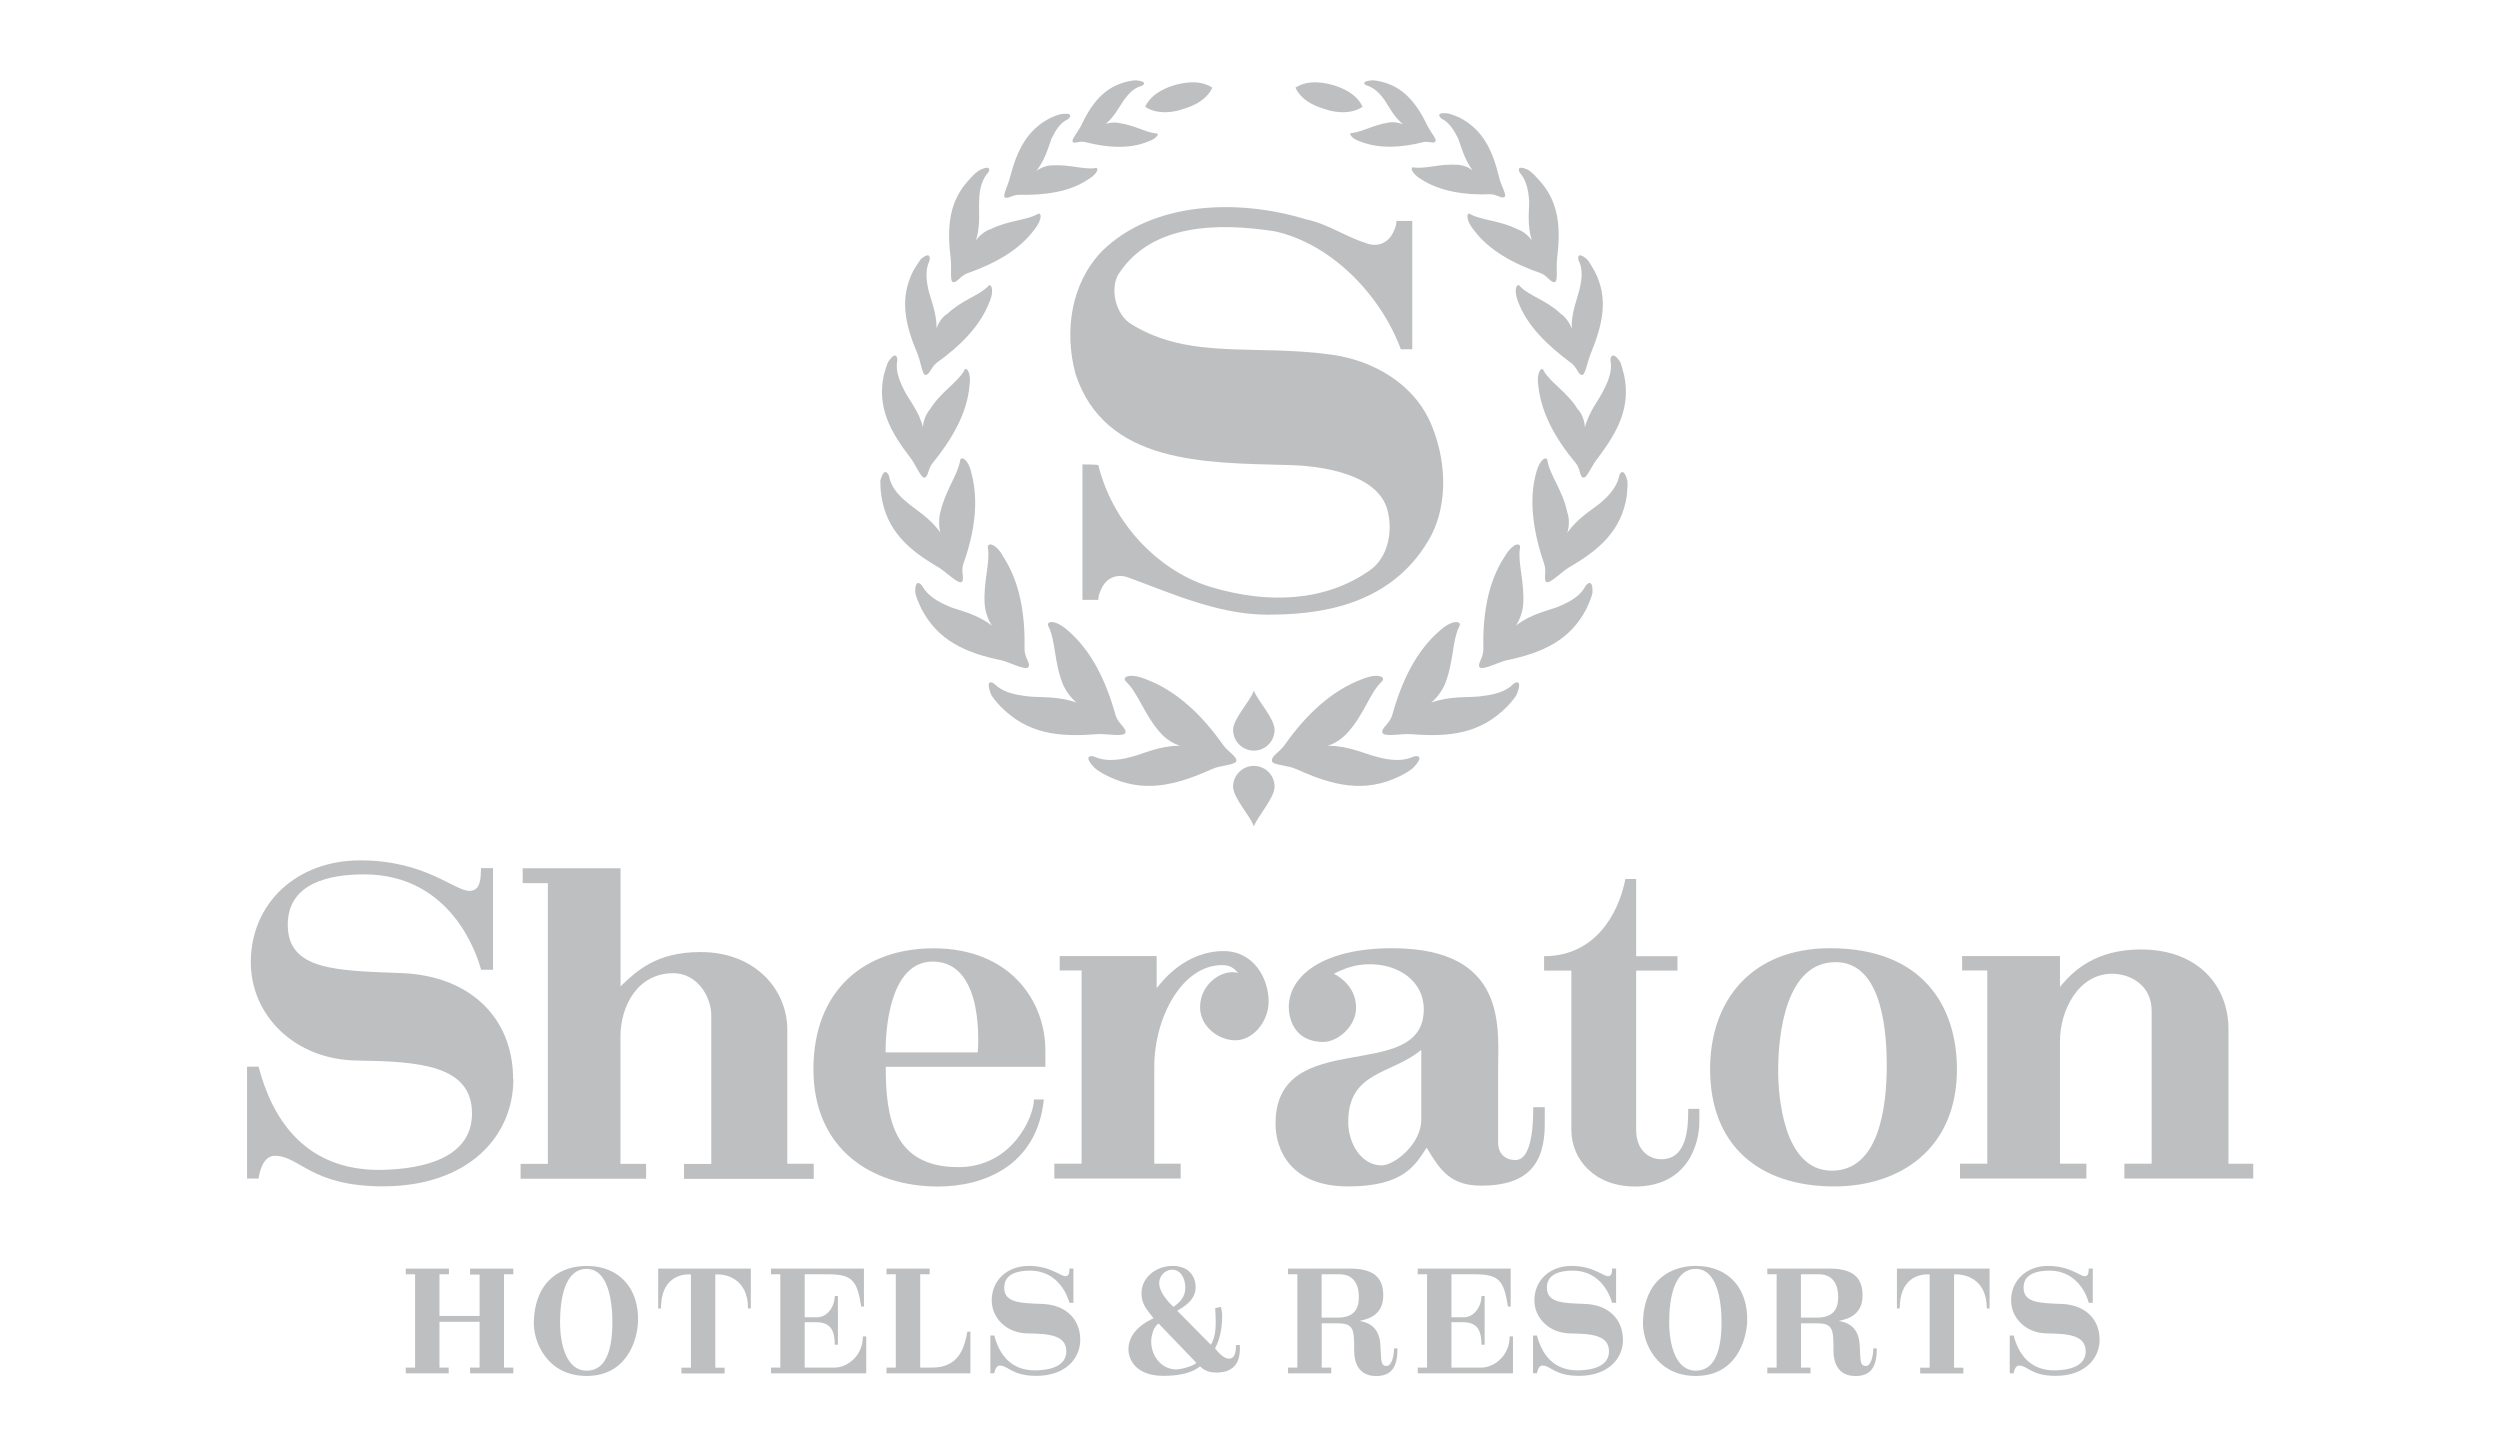 <?xml version="1.0" encoding="UTF-8"?>
<!DOCTYPE svg PUBLIC "-//W3C//DTD SVG 1.1//EN" "http://www.w3.org/Graphics/SVG/1.1/DTD/svg11.dtd">
<!-- Creator: CorelDRAW 2020 (64-Bit) -->
<svg xmlns="http://www.w3.org/2000/svg" xml:space="preserve" width="54.504mm" height="31.75mm" version="1.1" style="shape-rendering:geometricPrecision; text-rendering:geometricPrecision; image-rendering:optimizeQuality; fill-rule:evenodd; clip-rule:evenodd"
viewBox="0 0 260.38 151.68"
 xmlns:xlink="http://www.w3.org/1999/xlink"
 xmlns:xodm="http://www.corel.com/coreldraw/odm/2003">
 <defs>
  <style type="text/css">
   <![CDATA[
    .fil0 {fill:none}
    .fil1 {fill:#BDBFC1}
   ]]>
  </style>
 </defs>
 <g id="Capa_x0020_1">
  <rect class="fil0" width="260.38" height="151.68"/>
  <g id="_2448548787392">
   <polygon class="fil1" points="53.46,143.04 53.46,142.44 52.49,142.44 52.49,132.72 53.46,132.72 53.46,132.13 48.96,132.13 48.96,132.75 49.95,132.75 49.95,137.06 45.77,137.06 45.77,132.72 46.76,132.72 46.76,132.13 42.26,132.13 42.26,132.72 43.23,132.72 43.23,142.44 42.26,142.44 42.26,143.04 46.73,143.04 46.73,142.44 45.77,142.44 45.77,137.67 49.95,137.67 49.95,142.44 48.96,142.44 48.96,143.04 53.46,143.04 "/>
   <path class="fil1" d="M66.45 137.67c0.13,-3.37 -1.86,-5.82 -5.35,-5.82 -2.48,0 -5.34,1.34 -5.5,5.76 -0.09,2.15 1.39,5.7 5.5,5.7 4.15,0 5.27,-3.66 5.35,-5.64l0 0 0 0zm-2.67 0.03c0,3.05 -0.74,5.06 -2.68,5.06 -2.06,0 -2.77,-2.61 -2.77,-5.06 0,-2.54 0.54,-5.54 2.77,-5.54 2.16,0 2.68,3.13 2.68,5.54l0 0z"/>
   <path class="fil1" d="M78.2 136.28l0 -4.15 -9.65 0 0 4.15 0.29 0c0,-3.25 2.13,-3.55 2.87,-3.55l0.25 0 0 9.72 -0.99 0 0 0.6 4.5 0 0 -0.6 -0.97 0 0 -9.72 0.29 0c0.61,0 3.12,0.3 3.12,3.55l0.29 0 0 0z"/>
   <path class="fil1" d="M90.22 143.04l0 -3.85 -0.35 0c0,2.13 -1.73,3.25 -2.93,3.25l-3.13 0 0 -4.73 1.29 0c1.12,0.06 1.84,0.49 1.84,2.35l0.33 0 0 -5.08 -0.33 0c0,1.07 -0.75,2.22 -1.84,2.22l-1.29 0 0 -4.48 2.41 0c2.55,0 3.05,0.64 3.48,3.37l0.28 0 0 -3.96 -9.68 0 0 0.59 0.97 0 0 9.72c-0.35,0 -0.59,0 -0.97,0l0 0.6 9.92 0 0 0z"/>
   <path class="fil1" d="M101.07 143.04l0 -4.34 -0.32 0c-0.31,1.67 -0.86,3.74 -3.68,3.74 -0.44,0 -0.8,0 -1.23,0l0 -9.72 0.99 0 0 -0.59 -4.5 0 0 0.59 0.97 0 0 9.72 -0.97 0 0 0.6 8.75 0 0 0z"/>
   <path class="fil1" d="M112.51 139.54c0,-2.18 -1.54,-3.64 -3.93,-3.73 -2.26,-0.09 -3.99,-0.09 -3.99,-1.7 0,-1.49 1.51,-1.77 2.68,-1.77 3.08,0 3.98,2.84 4.11,3.35l0.42 0 0 -3.57 -0.42 0c-0.01,0.33 0,0.8 -0.41,0.8 -0.54,0 -1.55,-1.07 -3.84,-1.07 -2.23,0 -3.84,1.51 -3.84,3.58 0,1.84 1.52,3.42 3.74,3.45 2.12,0.03 4.03,0.15 4.03,1.86 0,1.55 -1.67,1.96 -3.19,1.99 -2.64,0.03 -3.82,-1.74 -4.31,-3.63l-0.41 0 0 3.93 0.41 0c0,0 0.09,-0.8 0.57,-0.8 0.88,0 1.26,1.07 3.8,1.07 3,0 4.58,-1.76 4.58,-3.77l0 0z"/>
   <path class="fil1" d="M129.12 140.09l-0.39 0c0,0.52 -0.03,1.42 -0.73,1.42 -0.71,0 -1.45,-1.09 -1.45,-1.09 0.19,-0.33 0.74,-1.39 0.74,-3.37 0,-0.32 -0.06,-0.62 -0.12,-0.93l-0.6 0.12c0.07,1.55 0.16,2.79 -0.46,3.82l-3.5 -3.54c0.52,-0.33 1.92,-1.02 1.92,-2.45 0,-0.99 -0.58,-2.22 -2.42,-2.22 -1.7,0 -3.22,1.2 -3.22,2.84 0,1.06 0.44,1.58 1.25,2.61 -0.59,0.28 -2.61,1.26 -2.61,3.22 0,1.15 0.84,2.78 3.63,2.78 2.79,0 3.66,-0.87 3.82,-0.99 0.25,0.22 0.68,0.65 1.71,0.65 2.1,0 2.35,-1.44 2.41,-1.93 0.06,-0.39 0.03,-0.96 0.03,-0.96l0 0 0 0zm-5.67 -6.02c0,0.75 -0.25,1.36 -1.23,2.05 0,0 -1.49,-1.32 -1.49,-2.47 0,-0.68 0.54,-1.41 1.39,-1.41 0.84,0 1.33,0.93 1.33,1.83l0 0 0 0zm1.15 7.88c-0.44,0.41 -1.7,0.68 -2.1,0.68 -1.48,0 -2.6,-1.33 -2.6,-2.92 0,-0.58 0.25,-1.55 0.77,-1.86l3.93 4.09 0 0z"/>
   <path class="fil1" d="M145.55 140.44l-0.36 0c0,0.71 -0.22,1.83 -0.77,1.83 -0.68,0 -0.54,-0.68 -0.65,-2.21 -0.13,-2.05 -1.49,-2.36 -2.18,-2.48 0.46,-0.13 2.48,-0.35 2.48,-2.64 0,-1.55 -0.65,-2.81 -3.41,-2.81l-6.51 0 0 0.59 0.97 0 0 9.72 -0.97 0 0 0.6 4.5 0 0 -0.6 -0.99 0 0 -4.61 1.7 0c1.68,0 1.68,0.74 1.68,2.79 0,2.15 1.17,2.7 2.29,2.7 1.73,0 2.22,-1.12 2.22,-2.87l0 0 0 0zm-4.02 -5.34c0,1.31 -0.59,2.13 -2.18,2.13l-1.7 0 0 -4.51 1.86 0c1.48,0 2.02,1.07 2.02,2.38l0 0z"/>
   <path class="fil1" d="M157.58 143.04l0 -3.85 -0.35 0c0,2.13 -1.73,3.25 -2.93,3.25l-3.13 0 0 -4.73 1.29 0c1.12,0.06 1.84,0.49 1.84,2.35l0.33 0 0 -5.08 -0.33 0c0,1.07 -0.75,2.22 -1.84,2.22l-1.29 0 0 -4.48 2.41 0c2.55,0 3.05,0.64 3.48,3.37l0.28 0 0 -3.96 -9.68 0 0 0.59 0.97 0 0 9.72c-0.35,0 -0.59,0 -0.97,0l0 0.6 9.92 0 0 0z"/>
   <path class="fil1" d="M169.03 139.54c0,-2.18 -1.54,-3.64 -3.93,-3.73 -2.26,-0.09 -3.99,-0.09 -3.99,-1.7 0,-1.49 1.51,-1.77 2.68,-1.77 3.08,0 3.98,2.84 4.11,3.35l0.42 0 0 -3.57 -0.42 0c-0.01,0.33 0,0.8 -0.41,0.8 -0.54,0 -1.55,-1.07 -3.84,-1.07 -2.23,0 -3.84,1.51 -3.84,3.58 0,1.84 1.52,3.42 3.74,3.45 2.12,0.03 4.03,0.15 4.03,1.86 0,1.55 -1.67,1.96 -3.19,1.99 -2.64,0.03 -3.82,-1.74 -4.31,-3.63l-0.41 0 0 3.93 0.41 0c0,0 0.09,-0.8 0.57,-0.8 0.88,0 1.26,1.07 3.8,1.07 3,0 4.59,-1.76 4.59,-3.77l0 0z"/>
   <path class="fil1" d="M181.97 137.67c0.13,-3.37 -1.86,-5.82 -5.35,-5.82 -2.48,0 -5.34,1.34 -5.5,5.76 -0.09,2.15 1.39,5.7 5.5,5.7 4.15,0 5.27,-3.66 5.35,-5.64l0 0 0 0zm-2.67 0.03c0,3.05 -0.74,5.06 -2.68,5.06 -2.06,0 -2.77,-2.61 -2.77,-5.06 0,-2.54 0.54,-5.54 2.77,-5.54 2.16,0 2.68,3.13 2.68,5.54l0 0z"/>
   <path class="fil1" d="M195.47 140.44l-0.36 0c0,0.71 -0.22,1.83 -0.77,1.83 -0.68,0 -0.54,-0.68 -0.65,-2.21 -0.13,-2.05 -1.49,-2.36 -2.18,-2.48 0.46,-0.13 2.48,-0.35 2.48,-2.64 0,-1.55 -0.65,-2.81 -3.41,-2.81l-6.51 0 0 0.59 0.97 0 0 9.72 -0.97 0 0 0.6 4.5 0 0 -0.6 -0.99 0 0 -4.61 1.7 0c1.68,0 1.68,0.74 1.68,2.79 0,2.15 1.18,2.7 2.29,2.7 1.73,0 2.22,-1.12 2.22,-2.87l0 0 0 0zm-4.02 -5.34c0,1.31 -0.59,2.13 -2.18,2.13l-1.7 0 0 -4.51 1.86 0c1.48,0 2.02,1.07 2.02,2.38l0 0z"/>
   <path class="fil1" d="M207.22 136.28l0 -4.15 -9.65 0 0 4.15 0.29 0c0,-3.25 2.13,-3.55 2.87,-3.55l0.25 0 0 9.72 -0.99 0 0 0.6 4.5 0 0 -0.6 -0.97 0 0 -9.72 0.29 0c0.61,0 3.12,0.3 3.12,3.55l0.29 0 0 0z"/>
   <path class="fil1" d="M218.68 139.54c0,-2.18 -1.54,-3.64 -3.93,-3.73 -2.26,-0.09 -3.99,-0.09 -3.99,-1.7 0,-1.49 1.51,-1.77 2.68,-1.77 3.08,0 3.98,2.84 4.11,3.35l0.42 0 0 -3.57 -0.42 0c-0.02,0.33 0,0.8 -0.41,0.8 -0.54,0 -1.55,-1.07 -3.84,-1.07 -2.23,0 -3.84,1.51 -3.84,3.58 0,1.84 1.52,3.42 3.74,3.45 2.12,0.03 4.03,0.15 4.03,1.86 0,1.55 -1.67,1.96 -3.19,1.99 -2.64,0.03 -3.82,-1.74 -4.31,-3.63l-0.41 0 0 3.93 0.41 0c0,0 0.09,-0.8 0.56,-0.8 0.89,0 1.26,1.07 3.8,1.07 3,0 4.59,-1.76 4.59,-3.77l0 0z"/>
   <path class="fil1" d="M122.86 77.67c-2.1,0 -3.81,0.85 -4.95,1.14 -0.63,0.17 -2.45,0.68 -3.93,0 -0.28,-0.11 -1.19,-0.17 -0.11,1.02 0.28,0.34 0.85,0.68 1.54,1.02 3.64,1.76 6.88,1.02 10.81,-0.74 0.97,-0.46 2.56,-0.4 2.56,-0.91 -0.06,-0.51 -0.85,-0.85 -1.42,-1.65 -2.16,-3.07 -4.83,-5.63 -8.08,-6.83 -1.71,-0.68 -2.5,-0.17 -1.99,0.28 1.25,1.19 1.88,3.41 3.53,5.29 0.51,0.57 1.25,1.14 2.05,1.36l0 0z"/>
   <path class="fil1" d="M128.43 76.02c0,-1.19 1.82,-3.01 2.16,-4.1 0.4,1.08 2.16,2.9 2.16,4.1 0,1.19 -0.97,2.16 -2.16,2.16 -1.19,0 -2.16,-0.97 -2.16,-2.16l0 0z"/>
   <path class="fil1" d="M128.43 81.93c0,1.19 1.82,3.07 2.16,4.15 0.4,-1.08 2.16,-2.96 2.16,-4.15 0,-1.2 -0.97,-2.16 -2.16,-2.16 -1.19,0 -2.16,0.97 -2.16,2.16l0 0z"/>
   <path class="fil1" d="M112.11 73.17c-1.93,-0.68 -3.75,-0.51 -4.95,-0.63 -0.62,-0.11 -2.39,-0.17 -3.53,-1.25 -0.23,-0.23 -1.02,-0.63 -0.46,0.91 0.11,0.34 0.51,0.8 1.02,1.36 2.79,2.84 5.97,3.24 10.07,2.9 1.08,-0.06 2.84,0.34 2.96,-0.17 0.11,-0.45 -0.74,-0.91 -1.02,-1.76 -0.97,-3.53 -2.5,-6.77 -5.06,-8.93 -1.31,-1.14 -2.27,-0.91 -1.93,-0.34 0.74,1.48 0.57,3.7 1.48,5.97 0.28,0.68 0.8,1.42 1.42,1.93l0 0z"/>
   <path class="fil1" d="M103.29 65.15c-1.54,-1.2 -3.3,-1.54 -4.32,-1.93 -0.62,-0.28 -2.16,-0.85 -2.9,-2.16 -0.17,-0.28 -0.8,-0.85 -0.74,0.68 0.06,0.34 0.28,0.91 0.63,1.65 1.71,3.3 4.55,4.61 8.42,5.4 0.97,0.28 2.5,1.08 2.73,0.68 0.28,-0.34 -0.45,-1.02 -0.4,-1.93 0.06,-3.47 -0.46,-6.88 -2.22,-9.56 -0.8,-1.48 -1.76,-1.53 -1.59,-0.85 0.23,1.54 -0.51,3.53 -0.34,5.86 0.06,0.74 0.34,1.53 0.74,2.16l0 0z"/>
   <path class="fil1" d="M97.95 55.49c-1.08,-1.54 -2.56,-2.39 -3.36,-3.07 -0.51,-0.4 -1.76,-1.42 -1.99,-2.84 -0.11,-0.28 -0.51,-0.97 -0.91,0.46 0,0.34 0,0.91 0.11,1.65 0.57,3.58 2.79,5.58 6.03,7.45 0.85,0.57 1.99,1.71 2.33,1.48 0.34,-0.28 -0.11,-1.08 0.17,-1.88 1.14,-3.18 1.65,-6.48 0.85,-9.44 -0.34,-1.59 -1.19,-1.88 -1.19,-1.25 -0.29,1.48 -1.54,3.07 -2.05,5.29 -0.17,0.63 -0.17,1.48 0,2.16l0 0z"/>
   <path class="fil1" d="M96.13 44.51c-0.4,-1.65 -1.48,-2.9 -1.93,-3.81 -0.23,-0.51 -1.02,-1.82 -0.74,-3.19 0,-0.23 -0.11,-1.02 -0.91,0.11 -0.17,0.29 -0.34,0.85 -0.51,1.48 -0.68,3.3 0.63,5.8 2.79,8.59 0.57,0.74 1.14,2.22 1.48,2.05 0.4,-0.11 0.34,-0.97 0.85,-1.54 1.99,-2.45 3.58,-5.18 3.81,-8.02 0.23,-1.48 -0.4,-2.1 -0.57,-1.54 -0.74,1.25 -2.45,2.22 -3.53,3.98 -0.4,0.45 -0.74,1.25 -0.74,1.88l0 0z"/>
   <path class="fil1" d="M97.55 34.21c0,-1.65 -0.62,-3.07 -0.85,-3.98 -0.11,-0.57 -0.45,-1.93 0.11,-3.07 0.06,-0.28 0.11,-1.02 -0.91,-0.17 -0.17,0.23 -0.46,0.68 -0.8,1.25 -1.42,2.84 -0.85,5.52 0.45,8.59 0.34,0.8 0.51,2.27 0.85,2.22 0.4,0 0.57,-0.8 1.14,-1.25 2.45,-1.76 4.55,-3.81 5.52,-6.37 0.57,-1.31 0.11,-2.05 -0.17,-1.59 -0.97,0.97 -2.73,1.42 -4.21,2.84 -0.51,0.28 -0.97,0.97 -1.14,1.54l0 0z"/>
   <path class="fil1" d="M101.64 25.06c0.51,-1.59 0.28,-3.13 0.34,-4.1 0,-0.57 0.06,-1.99 0.91,-2.96 0.17,-0.17 0.4,-0.85 -0.74,-0.34 -0.28,0.11 -0.68,0.46 -1.14,0.97 -2.22,2.33 -2.39,5.06 -1.99,8.36 0.11,0.91 -0.11,2.33 0.23,2.39 0.4,0.11 0.74,-0.62 1.48,-0.91 2.79,-0.97 5.4,-2.39 7,-4.55 0.91,-1.14 0.74,-1.93 0.28,-1.59 -1.19,0.63 -3.01,0.63 -4.84,1.54 -0.57,0.17 -1.19,0.68 -1.54,1.19l0 0z"/>
   <path class="fil1" d="M107.96 17.78c0.91,-1.19 1.25,-2.5 1.54,-3.3 0.23,-0.4 0.68,-1.59 1.71,-2.05 0.23,-0.17 0.63,-0.68 -0.51,-0.57 -0.23,0 -0.74,0.17 -1.25,0.4 -2.5,1.25 -3.53,3.41 -4.27,6.26 -0.17,0.74 -0.8,1.88 -0.51,2.05 0.28,0.17 0.8,-0.28 1.42,-0.28 2.67,0.06 5.29,-0.29 7.22,-1.59 1.08,-0.63 1.19,-1.31 0.74,-1.19 -1.19,0.17 -2.67,-0.4 -4.44,-0.29 -0.57,0 -1.19,0.23 -1.65,0.57l0 0z"/>
   <path class="fil1" d="M115.12 12.94c0.97,-0.8 1.48,-1.88 1.93,-2.5 0.23,-0.28 0.85,-1.25 1.82,-1.48 0.23,-0.06 0.63,-0.45 -0.34,-0.57 -0.23,-0.06 -0.63,0 -1.14,0.11 -2.39,0.57 -3.7,2.27 -4.83,4.66 -0.28,0.57 -1.08,1.48 -0.8,1.65 0.17,0.17 0.74,-0.17 1.31,0 2.22,0.57 4.55,0.74 6.48,-0.06 1.02,-0.34 1.25,-0.91 0.85,-0.85 -1.08,-0.11 -2.22,-0.85 -3.81,-1.08 -0.46,-0.11 -1.08,-0.06 -1.48,0.11l0 0z"/>
   <path class="fil1" d="M126.27 9.13c-0.74,1.59 -2.62,2.1 -3.19,2.27 -0.45,0.17 -2.39,0.68 -3.81,-0.28 0.74,-1.59 2.62,-2.11 3.13,-2.28 0.51,-0.11 2.39,-0.68 3.87,0.29l0 0z"/>
   <path class="fil1" d="M142.31 25.34c1.25,0.46 2.33,-0.11 2.79,-1.14 0.23,-0.45 0.34,-0.74 0.34,-1.19l1.65 0 0 13.37 -1.19 0c-2.05,-5.57 -7.17,-10.98 -13.14,-12.29 -5.92,-0.91 -12.8,-0.8 -16.21,4.38 -0.97,1.42 -0.46,4.32 1.37,5.35 6.09,3.7 12.74,1.99 20.82,3.13 4.1,0.57 8.59,2.9 10.41,7.45 1.76,4.38 1.42,8.87 -0.34,11.83 -4.15,7.11 -11.89,7.79 -16.84,7.79 -5.18,0 -10.35,-2.39 -14.45,-3.87 -1.25,-0.46 -2.33,0.11 -2.79,1.14 -0.23,0.46 -0.34,0.8 -0.34,1.19l-1.65 0c0,-4.27 0,-9.1 0,-14.11 0.45,0 0.97,0 1.65,0.06 1.59,6.48 6.71,11.26 11.83,12.74 5.92,1.76 11.83,1.48 16.44,-1.76 1.82,-1.25 2.5,-3.98 1.82,-6.37 -1.02,-3.58 -6.54,-4.55 -10.52,-4.61 -8.53,-0.23 -18.88,-0.11 -21.95,-9.5 -1.19,-4.49 -0.46,-9.44 2.79,-12.8 5.35,-5.23 14.33,-5.4 21.16,-3.3 2.45,0.51 4.1,1.82 6.37,2.5l0 0z"/>
   <path class="fil1" d="M138.33 77.67c2.11,0 3.81,0.85 5.01,1.14 0.63,0.17 2.39,0.68 3.87,0 0.28,-0.11 1.19,-0.17 0.11,1.02 -0.29,0.34 -0.85,0.68 -1.54,1.02 -3.64,1.76 -6.88,1.02 -10.75,-0.74 -1.02,-0.46 -2.62,-0.4 -2.56,-0.91 0,-0.51 0.8,-0.85 1.36,-1.65 2.16,-3.07 4.84,-5.63 8.08,-6.83 1.71,-0.68 2.5,-0.17 1.99,0.28 -1.25,1.19 -1.82,3.41 -3.53,5.29 -0.51,0.57 -1.25,1.14 -2.05,1.36l0 0z"/>
   <path class="fil1" d="M149.08 73.17c1.93,-0.68 3.75,-0.51 4.95,-0.63 0.62,-0.11 2.44,-0.17 3.53,-1.25 0.23,-0.23 1.03,-0.63 0.46,0.91 -0.11,0.34 -0.51,0.8 -1.02,1.36 -2.79,2.84 -5.97,3.24 -10.07,2.9 -1.08,-0.06 -2.79,0.34 -2.96,-0.17 -0.11,-0.45 0.74,-0.91 1.02,-1.76 0.97,-3.53 2.5,-6.77 5.06,-8.93 1.31,-1.14 2.27,-0.91 1.93,-0.34 -0.74,1.48 -0.57,3.7 -1.48,5.97 -0.28,0.68 -0.8,1.42 -1.42,1.93l0 0z"/>
   <path class="fil1" d="M157.9 65.15c1.53,-1.2 3.3,-1.54 4.32,-1.93 0.63,-0.28 2.22,-0.85 2.9,-2.16 0.17,-0.28 0.8,-0.85 0.74,0.68 -0.06,0.34 -0.28,0.91 -0.62,1.65 -1.71,3.3 -4.55,4.61 -8.42,5.4 -0.97,0.28 -2.5,1.08 -2.73,0.68 -0.23,-0.34 0.46,-1.02 0.4,-1.93 -0.06,-3.47 0.45,-6.88 2.22,-9.56 0.85,-1.48 1.76,-1.53 1.59,-0.85 -0.23,1.54 0.51,3.53 0.34,5.86 -0.06,0.74 -0.34,1.53 -0.74,2.16l0 0z"/>
   <path class="fil1" d="M163.24 55.49c1.08,-1.54 2.56,-2.39 3.41,-3.07 0.45,-0.4 1.71,-1.42 1.99,-2.84 0.06,-0.28 0.46,-0.97 0.85,0.46 0.06,0.34 0,0.91 -0.06,1.65 -0.57,3.58 -2.84,5.58 -6.09,7.45 -0.85,0.57 -1.99,1.71 -2.28,1.48 -0.34,-0.28 0.06,-1.08 -0.23,-1.88 -1.08,-3.18 -1.65,-6.48 -0.85,-9.44 0.4,-1.59 1.2,-1.88 1.2,-1.25 0.28,1.48 1.59,3.07 2.05,5.29 0.23,0.63 0.23,1.48 0,2.16l0 0z"/>
   <path class="fil1" d="M165.06 44.51c0.45,-1.65 1.48,-2.9 1.93,-3.81 0.23,-0.51 1.02,-1.82 0.74,-3.19 0,-0.23 0.17,-1.02 0.97,0.11 0.17,0.29 0.29,0.85 0.46,1.48 0.68,3.3 -0.63,5.8 -2.73,8.59 -0.63,0.74 -1.19,2.22 -1.54,2.05 -0.4,-0.11 -0.28,-0.97 -0.8,-1.54 -2.05,-2.45 -3.58,-5.18 -3.87,-8.02 -0.23,-1.48 0.4,-2.1 0.57,-1.54 0.74,1.25 2.45,2.22 3.53,3.98 0.45,0.45 0.74,1.25 0.74,1.88l0 0z"/>
   <path class="fil1" d="M163.7 34.21c-0.06,-1.65 0.57,-3.07 0.79,-3.98 0.12,-0.57 0.51,-1.93 -0.06,-3.07 -0.11,-0.28 -0.17,-1.02 0.85,-0.17 0.23,0.23 0.45,0.68 0.8,1.25 1.48,2.84 0.85,5.52 -0.4,8.59 -0.34,0.8 -0.57,2.27 -0.91,2.22 -0.4,0 -0.51,-0.8 -1.14,-1.25 -2.39,-1.76 -4.55,-3.81 -5.52,-6.37 -0.51,-1.31 -0.11,-2.05 0.23,-1.59 0.91,0.97 2.73,1.42 4.21,2.84 0.45,0.28 0.97,0.97 1.14,1.54l0 0z"/>
   <path class="fil1" d="M159.55 25.06c-0.51,-1.59 -0.28,-3.13 -0.28,-4.1 -0.06,-0.57 -0.11,-1.99 -0.97,-2.96 -0.11,-0.17 -0.4,-0.85 0.8,-0.34 0.23,0.11 0.63,0.46 1.08,0.97 2.22,2.33 2.39,5.06 1.99,8.36 -0.11,0.91 0.12,2.33 -0.23,2.39 -0.4,0.11 -0.74,-0.62 -1.42,-0.91 -2.84,-0.97 -5.46,-2.39 -7.05,-4.55 -0.91,-1.14 -0.68,-1.93 -0.29,-1.59 1.2,0.63 3.02,0.63 4.84,1.54 0.57,0.17 1.19,0.68 1.54,1.19l0 0z"/>
   <path class="fil1" d="M153.35 17.72c-0.85,-1.19 -1.19,-2.5 -1.48,-3.3 -0.23,-0.4 -0.74,-1.59 -1.71,-2.05 -0.23,-0.17 -0.63,-0.68 0.51,-0.57 0.23,0 0.68,0.17 1.25,0.4 2.5,1.25 3.53,3.41 4.21,6.26 0.17,0.8 0.85,1.88 0.57,2.05 -0.29,0.23 -0.8,-0.28 -1.48,-0.28 -2.62,0.11 -5.23,-0.29 -7.17,-1.54 -1.14,-0.68 -1.19,-1.37 -0.8,-1.25 1.25,0.17 2.73,-0.4 4.49,-0.28 0.51,0 1.2,0.23 1.59,0.57l0 0z"/>
   <path class="fil1" d="M146.12 12.94c-0.97,-0.8 -1.48,-1.88 -1.94,-2.56 -0.23,-0.28 -0.85,-1.19 -1.82,-1.48 -0.23,-0.06 -0.63,-0.4 0.34,-0.51 0.23,-0.06 0.68,0 1.14,0.11 2.39,0.57 3.7,2.27 4.84,4.61 0.28,0.62 1.08,1.48 0.79,1.65 -0.17,0.23 -0.74,-0.11 -1.31,0.06 -2.22,0.57 -4.55,0.68 -6.43,-0.06 -1.08,-0.34 -1.31,-0.97 -0.91,-0.91 1.08,-0.11 2.22,-0.85 3.81,-1.08 0.45,-0.11 1.08,0 1.48,0.17l0 0z"/>
   <path class="fil1" d="M134.92 9.13c0.74,1.59 2.62,2.1 3.19,2.27 0.45,0.17 2.39,0.68 3.81,-0.28 -0.74,-1.59 -2.62,-2.11 -3.13,-2.28 -0.51,-0.11 -2.39,-0.68 -3.87,0.29l0 0z"/>
   <path class="fil1" d="M53.44 112.4c0,-6.45 -4.56,-10.79 -11.65,-11.05 -6.71,-0.26 -11.82,-0.26 -11.82,-5.03 0,-4.43 4.47,-5.25 7.96,-5.25 9.12,0 11.78,8.43 12.17,9.93l1.25 0 0 -10.58 -1.25 0c-0.04,0.99 0,2.37 -1.2,2.37 -1.59,0 -4.6,-3.18 -11.39,-3.18 -6.62,0 -11.39,4.47 -11.39,10.62 0,5.46 4.51,10.15 11.09,10.23 6.28,0.09 11.95,0.43 11.95,5.5 0,4.6 -4.94,5.8 -9.46,5.89 -7.83,0.09 -11.31,-5.16 -12.77,-10.75l-1.2 0 0 11.65 1.2 0c0,0 0.26,-2.37 1.68,-2.37 2.62,0 3.74,3.18 11.27,3.18 8.9,0 13.59,-5.2 13.59,-11.18l0 0z"/>
   <path class="fil1" d="M84.75 122.76l0 -1.55 -2.75 0 0 -13.97c0,-4.13 -3.31,-8.08 -9.03,-8.08 -4.6,0 -6.62,1.93 -8.34,3.57l0 -12.3 -10.19 0 0 1.55 2.62 0 0 29.24 -2.84 0 0 1.55 13.07 0 0 -1.55 -2.67 0 0 -13.24c0,-3.23 1.81,-6.62 5.5,-6.62 2.41,0 3.96,2.32 3.96,4.43l0 15.44 -2.84 0 0 1.55 13.5 0 0 0z"/>
   <path class="fil1" d="M108.88 111.11l0 -1.68c0,-5.25 -3.74,-10.66 -11.65,-10.66 -7.18,0 -12.51,4.34 -12.51,12.6 0,8.17 5.89,12.21 12.99,12.21 4.56,0 10.28,-2.02 11.01,-9.07l-1.03 0c0,1.81 -2.28,7.05 -7.87,7.05 -6.71,0 -7.57,-5.03 -7.57,-10.45l16.64 0 0 0 0 0zm-7.05 -1.5l-9.59 0c0,0 -0.26,-9.46 4.9,-9.46 5.59,0 4.69,9.46 4.69,9.46l0 0z"/>
   <path class="fil1" d="M132.13 104.31c0,-2.41 -1.55,-5.25 -4.69,-5.25 -3.91,0 -6.32,3.01 -6.97,3.87l0 -3.35 -10.1 0 0 1.5 2.28 0 0 20.12 -2.84 0 0 1.55 13.16 0 0 -1.55 -2.75 0 0 -10.1c0,-5.16 2.92,-10.58 7.05,-10.58 0.82,0 1.2,0.26 1.68,0.82 -1.5,-0.47 -3.96,1.03 -3.96,3.57 0,2.02 1.94,3.44 3.66,3.44 1.93,0 3.48,-2.02 3.48,-4.04l0 0z"/>
   <path class="fil1" d="M160.89 117.08l0 -1.76 -1.2 0c0,1.2 0,5.5 -1.85,5.5 -1.16,0 -1.81,-0.73 -1.81,-1.85l0 -7.53c0,-4.3 1.07,-12.68 -11.05,-12.68 -7.14,0 -10.75,2.84 -10.75,6.15 0,1.03 0.47,3.61 3.61,3.61 1.46,0 3.4,-1.59 3.4,-3.57 0,-2.49 -2.32,-3.53 -2.32,-3.53 1.12,-0.56 2.19,-0.99 3.78,-0.99 2.92,0 5.59,1.72 5.59,4.69 0,7.91 -15.44,1.63 -15.44,11.91 0,2.71 1.55,6.54 7.57,6.54 5.93,0 7.05,-2.37 8.17,-4.04 1.38,2.32 2.45,3.96 5.68,3.96 4.86,0 6.62,-2.28 6.62,-6.41l0 0 0 0zm-12.86 -0.47c0,2.58 -2.84,4.77 -4.13,4.77 -2.11,0 -3.48,-2.28 -3.48,-4.52 0,-5.33 4.56,-4.94 7.61,-7.52l0 7.27 0 0z"/>
   <path class="fil1" d="M176.99 116.87l0 -1.38 -1.16 0c0,1.68 0,5.25 -2.8,5.25 -1.25,0 -2.62,-0.9 -2.62,-3.05l0 -16.6 4.3 0 0 -1.5 -4.3 0 0 -8.04 -1.12 0c-0.73,3.74 -3.23,8.04 -8.47,8.04l0 1.5 2.84 0 0 16.6c0,3.05 2.41,5.89 6.62,5.89 5.55,0 6.71,-4.51 6.71,-6.71l0 0z"/>
   <path class="fil1" d="M203.82 111.36c0,-6.45 -3.48,-12.6 -13.2,-12.6 -8.25,0 -12.51,5.5 -12.51,12.6 0,7.91 5.07,12.21 12.94,12.21 6.75,0 12.77,-3.83 12.77,-12.21l0 0 0 0zm-7.31 -0.39c0,4.51 -0.86,10.96 -5.72,10.96 -5.12,0 -5.59,-8 -5.59,-10.41 0,-3.91 0.82,-11.31 5.98,-11.31 4.39,0 5.33,5.89 5.33,10.75l0 0z"/>
   <path class="fil1" d="M234.68 122.76l0 -1.55 -2.58 0 0 -14.06c0,-4.34 -3.05,-8.26 -9.12,-8.26 -4.69,0 -7.05,2.19 -8.43,3.91l0 -3.22 -10.19 0 0 1.5 2.62 0 0 20.12 -2.84 0 0 1.55 13.16 0 0 -1.55 -2.75 0 0 -12.77c0,-3.22 1.94,-7.01 5.42,-7.01 1.94,0 4.13,1.2 4.13,3.87l0 15.91 -2.84 0 0 1.55 13.42 0 0 0z"/>
  </g>
 </g>
</svg>
